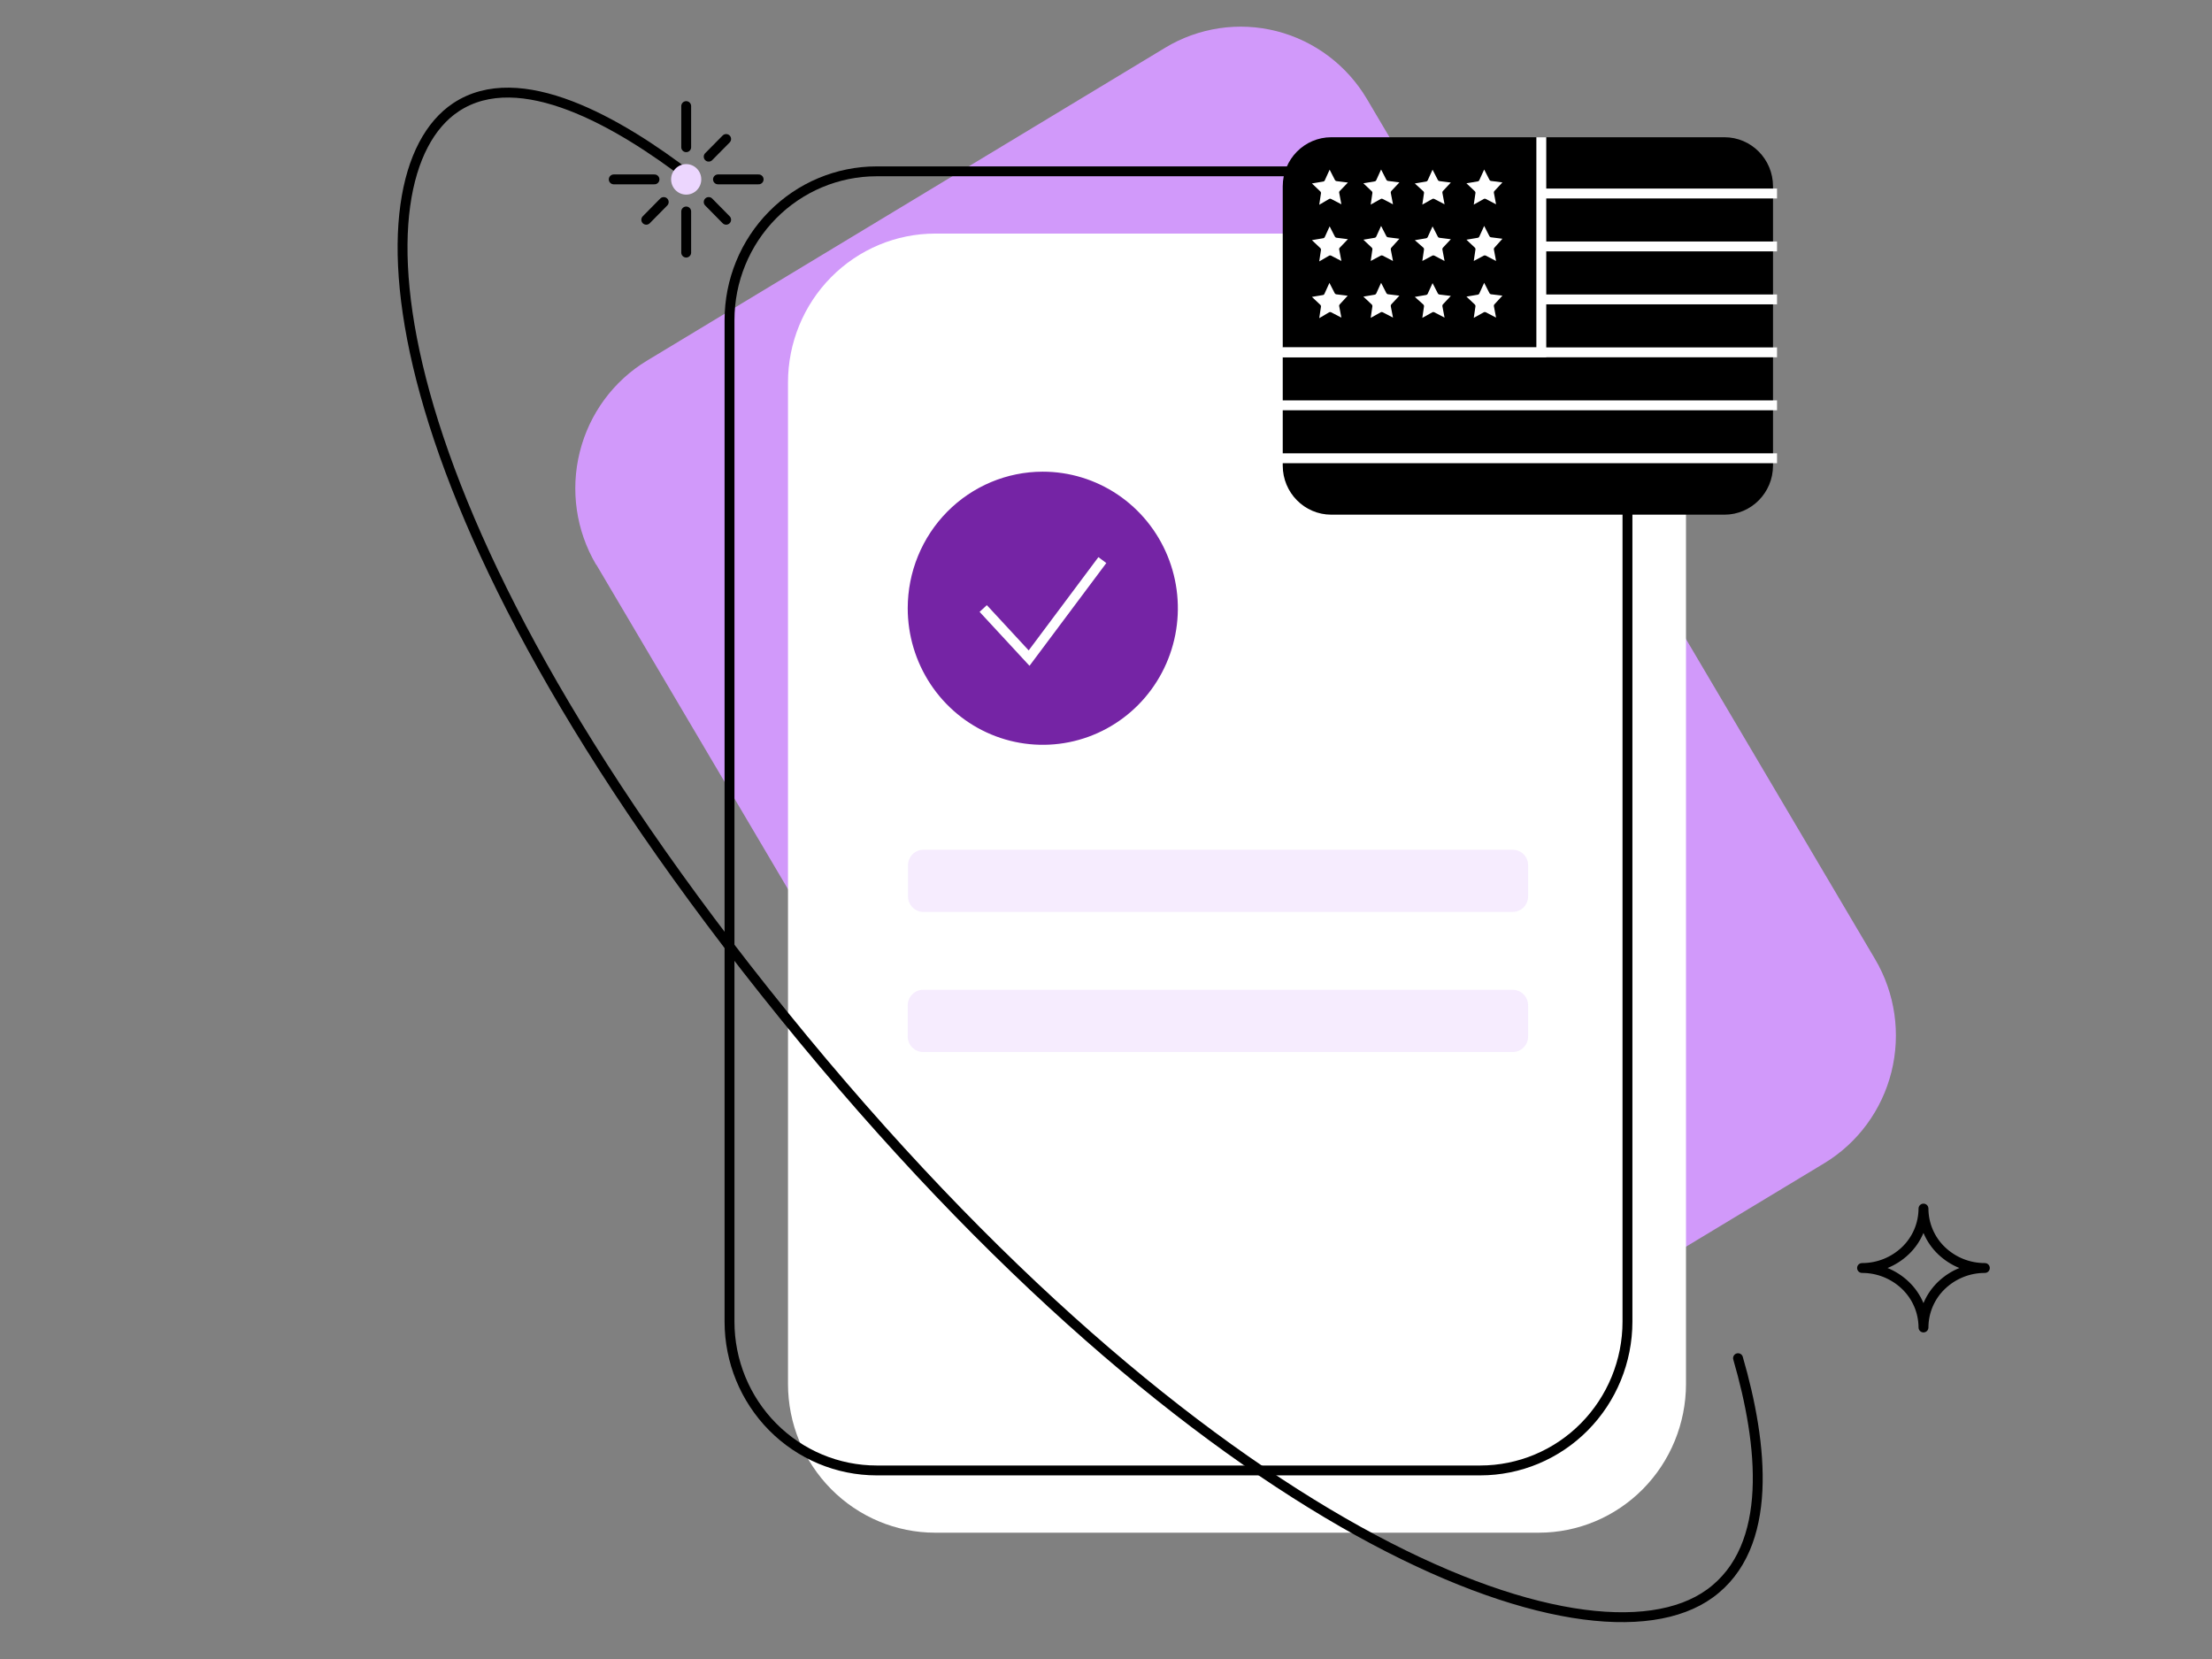 <svg width="224" height="168" viewBox="0 0 224 168" fill="none" xmlns="http://www.w3.org/2000/svg">
<rect x="0" y="0" width="224" height="168" fill="#808080" stroke="none"/>
<path d="M60.386 57.18L111.817 144.257C113.844 147.685 117.134 150.16 120.965 151.138C124.796 152.115 128.854 151.515 132.247 149.47L184.732 117.799C188.123 115.749 190.571 112.422 191.538 108.549C192.504 104.676 191.911 100.573 189.888 97.141L138.43 10.038C136.403 6.609 133.112 4.134 129.281 3.157C125.45 2.181 121.392 2.782 118 4.83L65.515 36.523C62.123 38.572 59.676 41.9 58.71 45.773C57.744 49.647 58.339 53.75 60.364 57.18H60.386Z" fill="#D199FA"/>
<path d="M170.734 38.718V140.146C170.731 144.141 169.16 147.972 166.366 150.796C163.571 153.621 159.782 155.208 155.831 155.21H94.695C90.745 155.207 86.957 153.619 84.164 150.794C81.37 147.97 79.8 144.14 79.797 140.146V38.718C79.8 34.724 81.37 30.894 84.164 28.07C86.957 25.245 90.745 23.657 94.695 23.654H155.831C159.782 23.656 163.571 25.243 166.366 28.068C169.16 30.892 170.731 34.723 170.734 38.718Z" fill="white"/>
<path d="M164.807 32.419V133.841C164.804 137.836 163.234 141.665 160.44 144.49C157.647 147.314 153.859 148.902 149.909 148.905H88.773C84.822 148.903 81.034 147.316 78.24 144.491C75.447 141.667 73.876 137.836 73.875 133.841V32.419C73.875 28.423 75.445 24.591 78.238 21.765C81.032 18.939 84.821 17.351 88.773 17.35H149.909C153.86 17.352 157.649 18.941 160.442 21.767C163.236 24.592 164.805 28.424 164.807 32.419Z" stroke="black" stroke-linecap="round" stroke-linejoin="round"/>
<path opacity="0.19" d="M154.746 87.623V90.77C154.746 91.189 154.582 91.59 154.289 91.885C153.997 92.181 153.601 92.347 153.187 92.347H93.508C93.095 92.347 92.698 92.181 92.406 91.885C92.114 91.59 91.949 91.189 91.949 90.77V87.623C91.949 87.416 91.99 87.211 92.068 87.02C92.146 86.829 92.261 86.656 92.406 86.51C92.551 86.364 92.723 86.249 92.912 86.17C93.101 86.091 93.304 86.051 93.508 86.052H153.187C153.391 86.051 153.594 86.091 153.783 86.17C153.972 86.249 154.144 86.364 154.289 86.51C154.434 86.656 154.549 86.829 154.627 87.02C154.706 87.211 154.746 87.416 154.746 87.623Z" fill="#D199FA"/>
<path opacity="0.19" d="M154.746 101.811V104.958C154.746 105.376 154.582 105.776 154.291 106.071C154 106.367 153.605 106.533 153.192 106.535H93.481C93.067 106.535 92.671 106.369 92.379 106.073C92.086 105.777 91.922 105.377 91.922 104.958V101.811C91.922 101.393 92.086 100.992 92.379 100.696C92.671 100.4 93.067 100.234 93.481 100.234H153.192C153.605 100.236 154 100.403 154.291 100.698C154.582 100.994 154.746 101.394 154.746 101.811Z" fill="#D199FA"/>
<path d="M105.583 47.765C108.289 47.761 110.935 48.57 113.187 50.087C115.438 51.605 117.194 53.764 118.231 56.291C119.269 58.817 119.542 61.599 119.016 64.282C118.49 66.966 117.189 69.432 115.277 71.368C113.365 73.303 110.928 74.622 108.274 75.157C105.62 75.692 102.869 75.419 100.369 74.373C97.869 73.326 95.732 71.554 94.228 69.279C92.725 67.005 91.922 64.33 91.922 61.594C91.922 57.929 93.361 54.414 95.922 51.821C98.484 49.228 101.959 47.769 105.583 47.765Z" fill="#7524A5"/>
<path d="M99.566 61.621L104.212 66.644L111.631 56.718" stroke="white" stroke-miterlimit="10"/>
<path d="M194.783 134.428C194.786 133.631 194.948 132.843 195.261 132.111C195.573 131.38 196.029 130.72 196.6 130.171C197.787 129.032 199.362 128.399 200.998 128.405C199.363 128.412 197.788 127.781 196.6 126.643C196.029 126.095 195.573 125.435 195.261 124.703C194.948 123.971 194.786 123.184 194.783 122.387C194.779 123.184 194.616 123.972 194.302 124.704C193.989 125.435 193.533 126.095 192.96 126.643C191.773 127.781 190.198 128.412 188.562 128.405C190.199 128.399 191.774 129.032 192.96 130.171C193.533 130.72 193.989 131.379 194.302 132.111C194.616 132.843 194.779 133.631 194.783 134.428Z" stroke="black" stroke-linecap="round" stroke-linejoin="round"/>
<path d="M176.003 137.537C178.524 146.235 179.68 156.64 173.148 161.374C160.846 170.284 121.722 155.085 79.409 102.86C37.097 50.634 35.822 17.773 46.156 10.874C52.608 6.574 62.619 12.342 69.915 17.941" stroke="black" stroke-linecap="round" stroke-linejoin="round"/>
<path d="M62.152 18.165H66.276" stroke="black" stroke-linecap="round" stroke-linejoin="round"/>
<path d="M72.707 18.165H76.825" stroke="black" stroke-linecap="round" stroke-linejoin="round"/>
<path d="M69.488 25.579V21.415" stroke="black" stroke-linecap="round" stroke-linejoin="round"/>
<path d="M69.488 14.908V10.744" stroke="black" stroke-linecap="round" stroke-linejoin="round"/>
<path d="M65.445 22.253L67.214 20.459" stroke="black" stroke-linecap="round" stroke-linejoin="round"/>
<path d="M71.766 15.865L73.534 14.076" stroke="black" stroke-linecap="round" stroke-linejoin="round"/>
<path d="M71.766 20.458L73.534 22.252" stroke="black" stroke-linecap="round" stroke-linejoin="round"/>
<path d="M69.488 19.708C70.331 19.708 71.015 19.017 71.015 18.164C71.015 17.311 70.331 16.62 69.488 16.62C68.645 16.62 67.961 17.311 67.961 18.164C67.961 19.017 68.645 19.708 69.488 19.708Z" fill="#ECD6FE"/>
<path d="M174.631 13.898H134.813C132.099 13.898 129.898 16.122 129.898 18.866V47.151C129.898 49.895 132.099 52.119 134.813 52.119H174.631C177.344 52.119 179.545 49.895 179.545 47.151V18.866C179.545 16.122 177.344 13.898 174.631 13.898Z" fill="black"/>
<path d="M179.952 19.596H155.828" stroke="white" stroke-miterlimit="10"/>
<path d="M179.952 24.955H155.828" stroke="white" stroke-miterlimit="10"/>
<path d="M179.952 30.32H155.828" stroke="white" stroke-miterlimit="10"/>
<path d="M179.953 35.681H129.527" stroke="white" stroke-miterlimit="10"/>
<path d="M179.953 41.046H129.527" stroke="white" stroke-miterlimit="10"/>
<path d="M179.953 46.406H129.527" stroke="white" stroke-miterlimit="10"/>
<path d="M129.898 35.68H156.082V13.898" stroke="white" stroke-miterlimit="10"/>
<path d="M135.669 19.344C135.645 19.367 135.627 19.395 135.618 19.427C135.608 19.458 135.607 19.492 135.615 19.524L135.836 20.687L134.787 20.143C134.759 20.127 134.728 20.119 134.696 20.119C134.664 20.119 134.632 20.127 134.604 20.143L133.594 20.736L133.771 19.562C133.774 19.53 133.77 19.497 133.759 19.467C133.748 19.437 133.73 19.41 133.706 19.388L132.852 18.578L134.007 18.382C134.04 18.378 134.07 18.365 134.095 18.345C134.121 18.325 134.141 18.298 134.153 18.268L134.647 17.181L135.185 18.23C135.199 18.259 135.221 18.284 135.247 18.303C135.273 18.322 135.304 18.334 135.335 18.339L136.497 18.485L135.669 19.344Z" fill="white"/>
<path d="M140.891 19.345C140.869 19.369 140.853 19.398 140.844 19.428C140.834 19.459 140.832 19.492 140.837 19.524L141.063 20.688L140.014 20.144C139.985 20.128 139.953 20.119 139.92 20.119C139.887 20.119 139.855 20.128 139.826 20.144L138.804 20.72L138.977 19.546C138.982 19.514 138.979 19.482 138.969 19.451C138.959 19.421 138.941 19.394 138.917 19.372L138.062 18.562L139.213 18.366C139.246 18.362 139.277 18.349 139.303 18.329C139.329 18.309 139.35 18.283 139.364 18.252L139.858 17.165L140.396 18.214C140.412 18.243 140.434 18.268 140.461 18.287C140.488 18.306 140.519 18.318 140.552 18.323L141.713 18.47L140.891 19.345Z" fill="white"/>
<path d="M146.118 19.344C146.095 19.367 146.078 19.396 146.069 19.427C146.059 19.459 146.058 19.492 146.064 19.524L146.284 20.687L145.241 20.143C145.212 20.127 145.18 20.119 145.147 20.119C145.114 20.119 145.082 20.127 145.053 20.143L144.032 20.72L144.204 19.545C144.208 19.513 144.205 19.48 144.194 19.45C144.182 19.419 144.164 19.392 144.139 19.372L143.273 18.578L144.424 18.382C144.456 18.377 144.487 18.364 144.513 18.344C144.54 18.324 144.561 18.298 144.575 18.268L145.069 17.181L145.607 18.23C145.622 18.259 145.644 18.285 145.672 18.304C145.699 18.323 145.73 18.334 145.763 18.339L146.919 18.485L146.118 19.344Z" fill="white"/>
<path d="M151.333 19.345C151.309 19.367 151.292 19.396 151.282 19.427C151.273 19.459 151.272 19.492 151.28 19.524L151.5 20.688L150.452 20.144C150.423 20.128 150.39 20.119 150.358 20.119C150.325 20.119 150.292 20.128 150.263 20.144L149.242 20.72L149.414 19.546C149.419 19.514 149.417 19.482 149.407 19.451C149.396 19.421 149.378 19.394 149.355 19.372L148.5 18.562L149.656 18.366C149.688 18.362 149.718 18.349 149.744 18.329C149.769 18.309 149.789 18.283 149.801 18.252L150.296 17.165L150.833 18.214C150.848 18.243 150.869 18.268 150.895 18.287C150.922 18.306 150.952 18.319 150.984 18.323L152.145 18.47L151.333 19.345Z" fill="white"/>
<path d="M135.669 25.085C135.645 25.108 135.627 25.136 135.618 25.168C135.608 25.199 135.607 25.233 135.615 25.265L135.836 26.428L134.787 25.885C134.759 25.87 134.727 25.862 134.696 25.862C134.664 25.862 134.633 25.87 134.604 25.885L133.594 26.472L133.771 25.303C133.774 25.27 133.77 25.237 133.759 25.206C133.748 25.175 133.73 25.146 133.706 25.124L132.852 24.319L134.007 24.123C134.039 24.118 134.069 24.105 134.094 24.085C134.12 24.065 134.14 24.039 134.153 24.009L134.647 22.922L135.185 23.971C135.2 24 135.221 24.024 135.247 24.042C135.274 24.06 135.304 24.071 135.335 24.074L136.497 24.221L135.669 25.085Z" fill="white"/>
<path d="M140.891 25.085C140.869 25.109 140.853 25.137 140.844 25.169C140.834 25.2 140.832 25.232 140.837 25.264L141.063 26.428L140.014 25.884C139.985 25.869 139.953 25.862 139.92 25.862C139.887 25.862 139.855 25.869 139.826 25.884L138.804 26.428L138.977 25.259C138.982 25.227 138.979 25.193 138.969 25.162C138.959 25.131 138.941 25.102 138.917 25.08L138.062 24.275L139.213 24.079C139.245 24.074 139.276 24.061 139.302 24.041C139.328 24.021 139.349 23.995 139.364 23.965L139.858 22.878L140.396 23.927C140.412 23.955 140.435 23.979 140.462 23.997C140.489 24.015 140.52 24.026 140.552 24.03L141.713 24.177L140.891 25.085Z" fill="white"/>
<path d="M146.118 25.085C146.095 25.108 146.078 25.137 146.069 25.168C146.059 25.199 146.058 25.232 146.064 25.264L146.284 26.428L145.241 25.884C145.212 25.869 145.18 25.861 145.147 25.861C145.114 25.861 145.082 25.869 145.053 25.884L144.032 26.428L144.204 25.259C144.208 25.226 144.205 25.192 144.194 25.161C144.182 25.13 144.164 25.102 144.139 25.079L143.273 24.324L144.424 24.128C144.456 24.122 144.486 24.108 144.512 24.089C144.538 24.069 144.56 24.043 144.575 24.014L145.069 22.927L145.607 23.976C145.622 24.005 145.645 24.029 145.672 24.047C145.699 24.065 145.73 24.076 145.763 24.079L146.919 24.226L146.118 25.085Z" fill="white"/>
<path d="M151.333 25.085C151.309 25.107 151.292 25.136 151.282 25.167C151.273 25.199 151.272 25.232 151.28 25.264L151.5 26.428L150.452 25.884C150.422 25.869 150.39 25.862 150.358 25.862C150.325 25.862 150.293 25.869 150.263 25.884L149.242 26.428L149.414 25.259C149.419 25.227 149.417 25.193 149.407 25.162C149.396 25.131 149.378 25.102 149.355 25.08L148.5 24.275L149.656 24.079C149.688 24.074 149.717 24.061 149.743 24.041C149.768 24.021 149.788 23.995 149.801 23.965L150.296 22.878L150.833 23.927C150.848 23.956 150.87 23.98 150.896 23.998C150.922 24.016 150.952 24.027 150.984 24.03L152.145 24.177L151.333 25.085Z" fill="white"/>
<path d="M135.669 30.821C135.645 30.845 135.627 30.874 135.618 30.906C135.608 30.939 135.608 30.973 135.615 31.006L135.836 32.164L134.787 31.62C134.759 31.605 134.727 31.598 134.696 31.598C134.664 31.598 134.633 31.605 134.604 31.62L133.594 32.218L133.771 31.049C133.774 31.016 133.77 30.983 133.759 30.952C133.747 30.921 133.73 30.893 133.706 30.87L132.852 30.065L134.007 29.87C134.038 29.859 134.065 29.841 134.086 29.817C134.108 29.794 134.123 29.765 134.131 29.734L134.626 28.646L135.163 29.696C135.178 29.725 135.199 29.75 135.225 29.769C135.252 29.788 135.282 29.8 135.314 29.804L136.475 29.946L135.669 30.821Z" fill="white"/>
<path d="M140.891 30.82C140.869 30.845 140.853 30.874 140.843 30.906C140.834 30.938 140.832 30.971 140.837 31.004L141.063 32.162L140.014 31.619C139.985 31.604 139.953 31.596 139.92 31.596C139.887 31.596 139.855 31.604 139.826 31.619L138.804 32.19L138.977 31.021C138.981 30.988 138.979 30.955 138.968 30.924C138.958 30.892 138.941 30.864 138.917 30.841L138.062 30.037L139.213 29.841C139.245 29.836 139.276 29.822 139.302 29.802C139.328 29.783 139.349 29.757 139.364 29.727L139.858 28.64L140.396 29.689C140.412 29.718 140.434 29.743 140.461 29.762C140.488 29.78 140.519 29.793 140.552 29.798L141.713 29.939L140.891 30.82Z" fill="white"/>
<path d="M146.118 30.821C146.095 30.845 146.078 30.874 146.069 30.907C146.059 30.939 146.058 30.973 146.064 31.006L146.284 32.163L145.241 31.62C145.212 31.605 145.18 31.597 145.147 31.597C145.114 31.597 145.082 31.605 145.053 31.62L144.032 32.191L144.204 31.022C144.208 30.989 144.204 30.955 144.193 30.924C144.182 30.893 144.163 30.865 144.139 30.842L143.273 30.065L144.424 29.869C144.456 29.863 144.486 29.85 144.512 29.83C144.538 29.81 144.56 29.785 144.575 29.755L145.069 28.668L145.607 29.717C145.622 29.747 145.644 29.772 145.672 29.791C145.699 29.81 145.73 29.822 145.763 29.826L146.919 29.967L146.118 30.821Z" fill="white"/>
<path d="M151.333 30.82C151.309 30.843 151.292 30.872 151.282 30.905C151.273 30.937 151.272 30.971 151.28 31.004L151.5 32.162L150.452 31.619C150.422 31.604 150.39 31.596 150.358 31.596C150.325 31.596 150.293 31.604 150.263 31.619L149.242 32.19L149.414 31.021C149.419 30.988 149.416 30.955 149.406 30.924C149.396 30.892 149.378 30.864 149.355 30.841L148.5 30.037L149.656 29.841C149.688 29.836 149.717 29.822 149.743 29.802C149.768 29.783 149.788 29.757 149.801 29.727L150.296 28.64L150.833 29.689C150.848 29.718 150.869 29.743 150.895 29.762C150.922 29.781 150.952 29.793 150.984 29.798L152.145 29.939L151.333 30.82Z" fill="white"/>
</svg>

